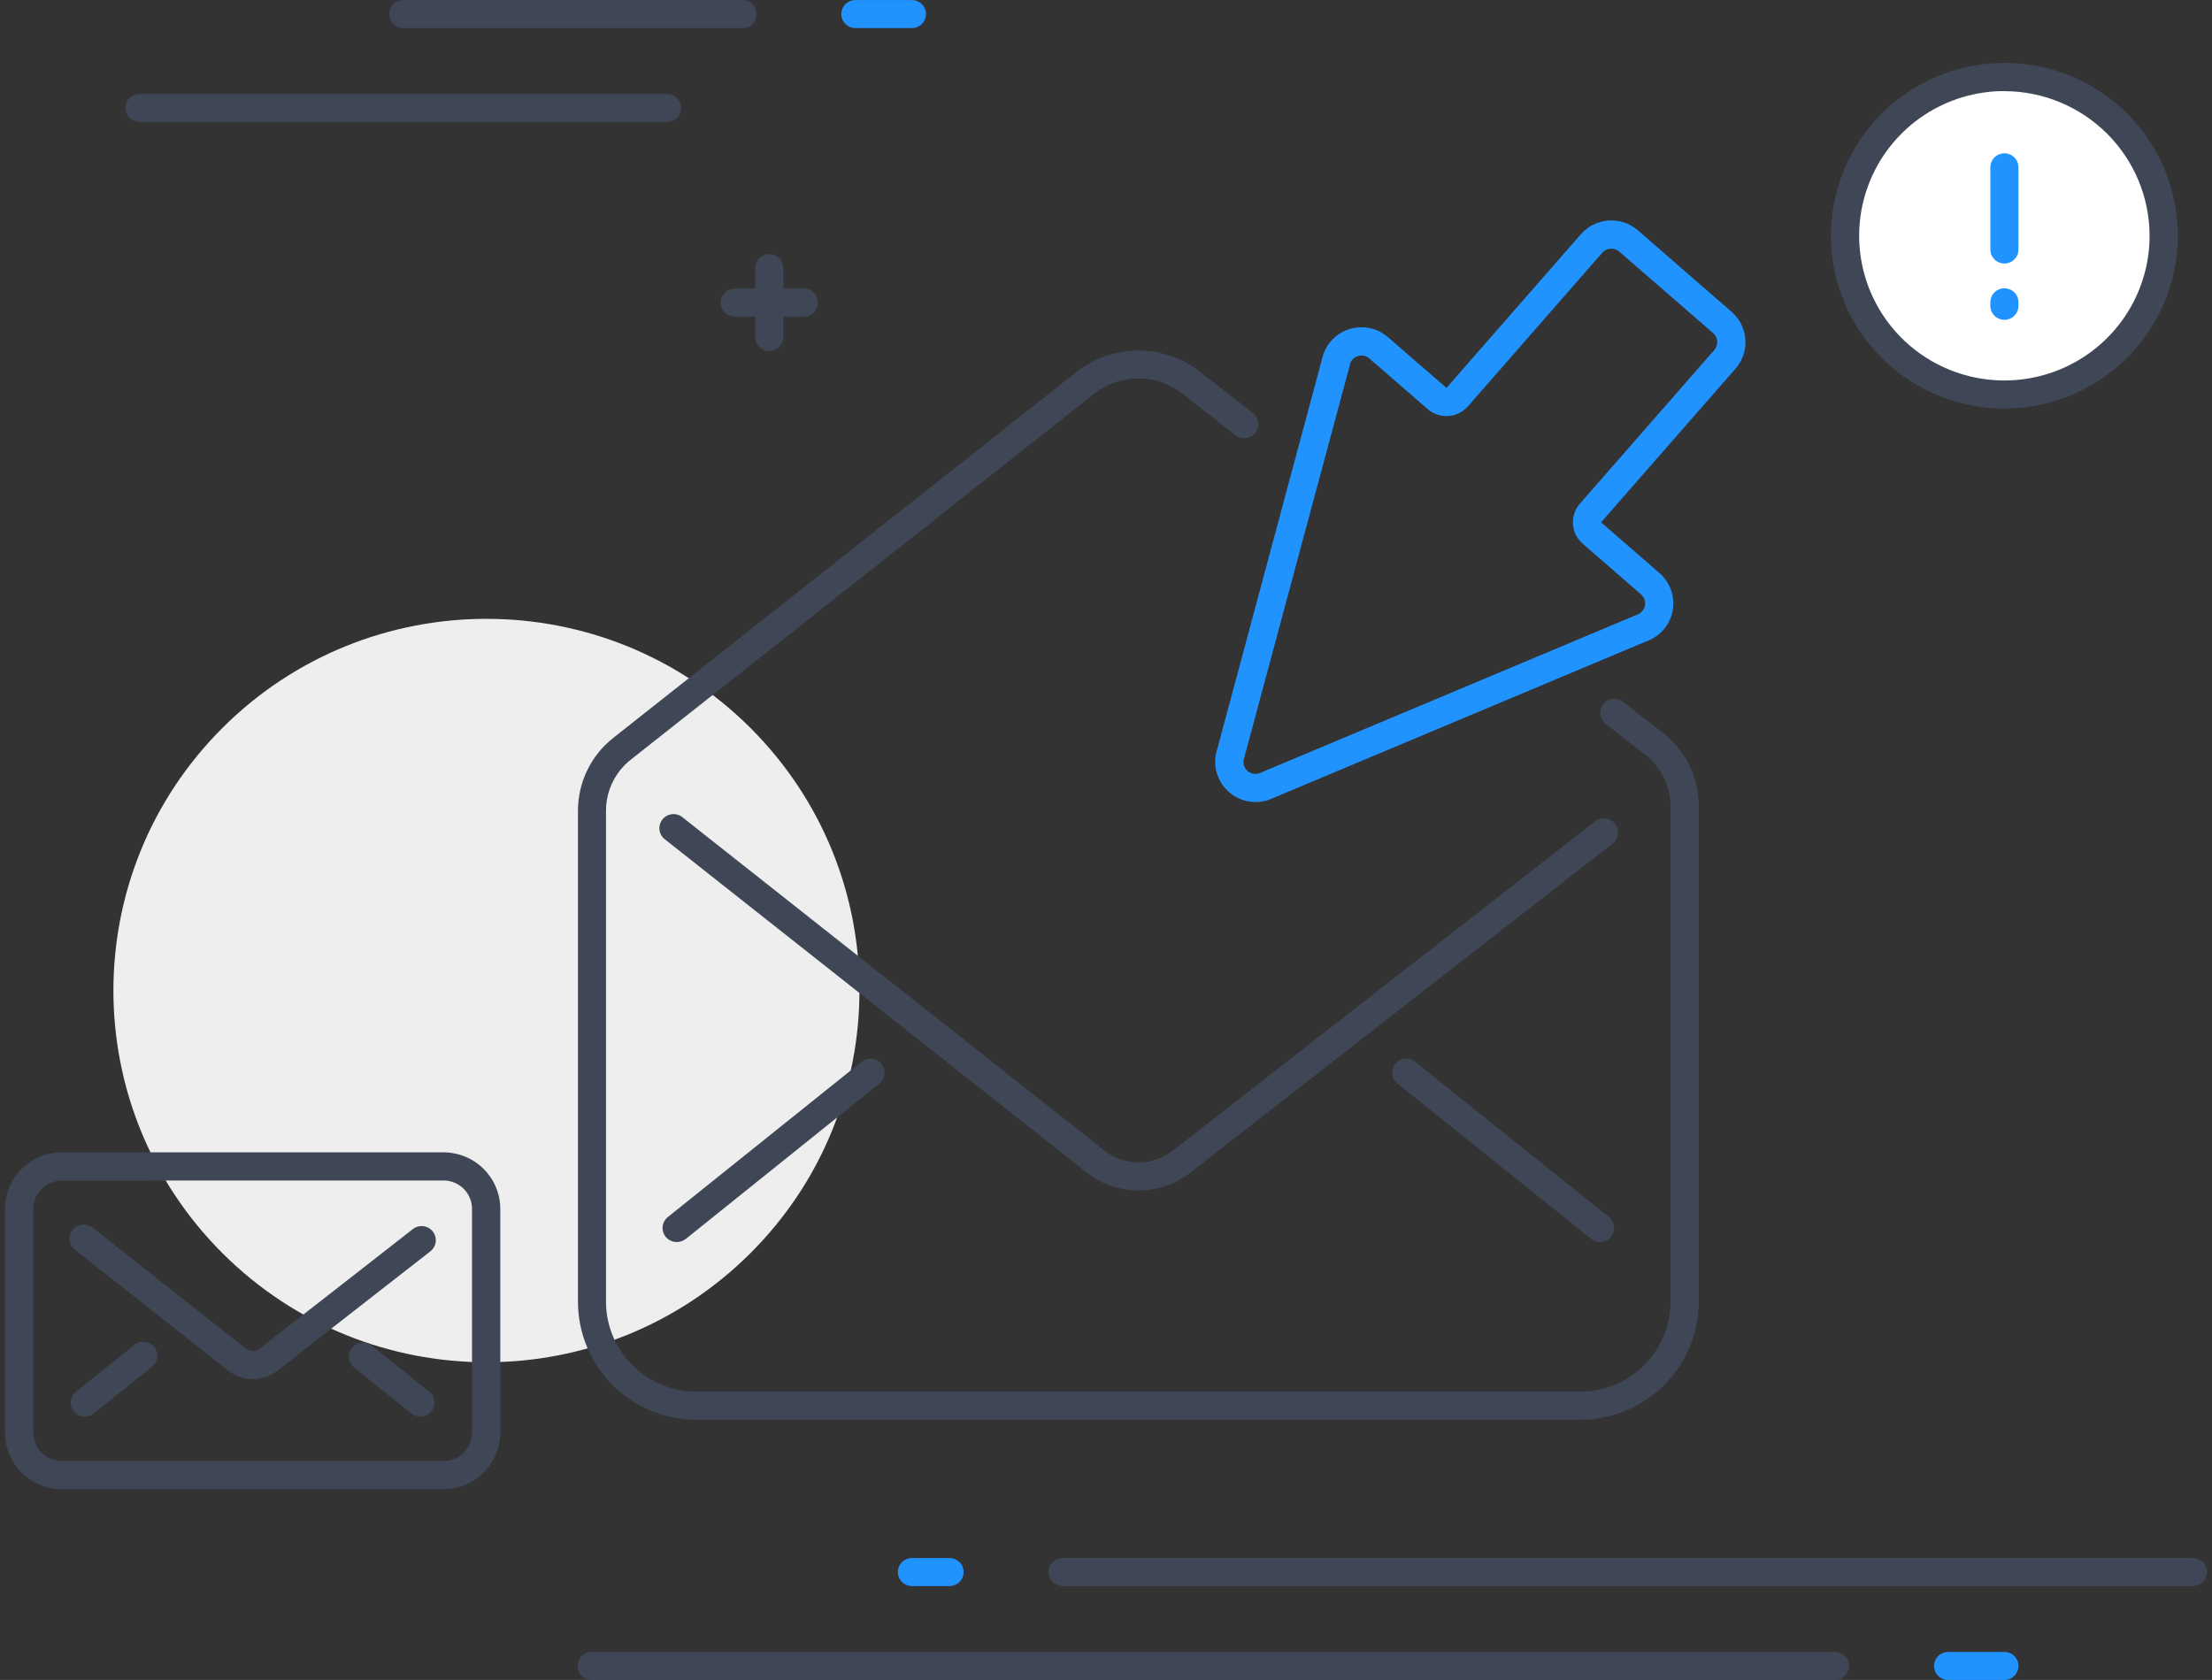<svg width="183" height="139" viewBox="0 0 183 139" fill="none" xmlns="http://www.w3.org/2000/svg">
<rect x="0" y="0" width="183" height="139" fill="#333333" stroke="none"/>
<g clip-path="url(#clip0_2360_5822)">
<path d="M62.066 103.708C74.118 91.697 74.118 72.223 62.066 60.212C50.013 48.201 30.473 48.201 18.421 60.212C6.369 72.223 6.369 91.697 18.421 103.708C30.473 115.719 50.013 115.719 62.066 103.708Z" fill="#EEEEEE"/>
<path d="M61.42 2.325H33.369C33.06 2.325 32.764 2.203 32.546 1.985C32.328 1.768 32.205 1.473 32.205 1.165C32.205 0.858 32.328 0.563 32.546 0.345C32.764 0.128 33.06 0.006 33.369 0.006H61.42C61.728 0.006 62.025 0.128 62.243 0.345C62.461 0.563 62.584 0.858 62.584 1.165C62.584 1.473 62.461 1.768 62.243 1.985C62.025 2.203 61.728 2.325 61.42 2.325Z" fill="#3F4756"/>
<path d="M75.444 2.325H70.769C70.461 2.325 70.165 2.203 69.947 1.985C69.728 1.768 69.606 1.473 69.606 1.165C69.606 0.858 69.728 0.563 69.947 0.345C70.165 0.128 70.461 0.006 70.769 0.006H75.444C75.753 0.006 76.049 0.128 76.267 0.345C76.485 0.563 76.608 0.858 76.608 1.165C76.608 1.473 76.485 1.768 76.267 1.985C76.049 2.203 75.753 2.325 75.444 2.325Z" fill="#2193ff"/>
<path d="M55.186 10.095H11.552C11.243 10.095 10.947 9.972 10.729 9.755C10.511 9.538 10.388 9.243 10.388 8.935C10.388 8.627 10.511 8.333 10.729 8.115C10.947 7.898 11.243 7.775 11.552 7.775H55.186C55.495 7.775 55.791 7.898 56.009 8.115C56.227 8.333 56.35 8.627 56.35 8.935C56.35 9.243 56.227 9.538 56.009 9.755C55.791 9.972 55.495 10.095 55.186 10.095Z" fill="#3F4756"/>
<path d="M151.804 139.003H48.952C48.644 139.003 48.347 138.881 48.129 138.663C47.911 138.446 47.788 138.151 47.788 137.843C47.788 137.536 47.911 137.241 48.129 137.023C48.347 136.806 48.644 136.684 48.952 136.684H151.804C152.113 136.684 152.409 136.806 152.627 137.023C152.845 137.241 152.968 137.536 152.968 137.843C152.968 138.151 152.845 138.446 152.627 138.663C152.409 138.881 152.113 139.003 151.804 139.003Z" fill="#3F4756"/>
<path d="M165.825 139.003H161.171C160.862 139.003 160.566 138.881 160.348 138.663C160.13 138.446 160.007 138.151 160.007 137.843C160.007 137.536 160.13 137.241 160.348 137.023C160.566 136.806 160.862 136.684 161.171 136.684H165.825C166.134 136.684 166.43 136.806 166.648 137.023C166.866 137.241 166.989 137.536 166.989 137.843C166.989 138.151 166.866 138.446 166.648 138.663C166.43 138.881 166.134 139.003 165.825 139.003Z" fill="#2193ff"/>
<path d="M181.414 131.236H87.912C87.603 131.236 87.307 131.114 87.089 130.897C86.871 130.679 86.748 130.384 86.748 130.077C86.748 129.769 86.871 129.474 87.089 129.257C87.307 129.039 87.603 128.917 87.912 128.917H181.414C181.723 128.917 182.019 129.039 182.237 129.257C182.455 129.474 182.578 129.769 182.578 130.077C182.578 130.384 182.455 130.679 182.237 130.897C182.019 131.114 181.723 131.236 181.414 131.236Z" fill="#3F4756"/>
<path d="M78.557 131.236H75.444C75.135 131.236 74.84 131.114 74.621 130.897C74.403 130.679 74.281 130.384 74.281 130.077C74.281 129.769 74.403 129.474 74.621 129.257C74.84 129.039 75.135 128.917 75.444 128.917H78.557C78.865 128.917 79.161 129.039 79.379 129.257C79.598 129.474 79.72 129.769 79.72 130.077C79.72 130.384 79.598 130.679 79.379 130.897C79.161 131.114 78.865 131.236 78.557 131.236Z" fill="#2193ff"/>
<path d="M66.502 26.199H60.786C60.477 26.199 60.181 26.077 59.963 25.86C59.745 25.642 59.622 25.347 59.622 25.04C59.622 24.732 59.745 24.437 59.963 24.22C60.181 24.002 60.477 23.88 60.786 23.88H66.502C66.811 23.88 67.106 24.002 67.325 24.22C67.543 24.437 67.665 24.732 67.665 25.04C67.665 25.347 67.543 25.642 67.325 25.86C67.106 26.077 66.811 26.199 66.502 26.199Z" fill="#3F4756"/>
<path d="M63.645 29.046C63.337 29.046 63.041 28.924 62.822 28.706C62.604 28.489 62.482 28.194 62.482 27.887V22.184C62.482 21.876 62.604 21.581 62.822 21.364C63.041 21.146 63.337 21.024 63.645 21.024C63.954 21.024 64.25 21.146 64.468 21.364C64.686 21.581 64.809 21.876 64.809 22.184V27.881C64.81 28.033 64.78 28.185 64.722 28.326C64.664 28.468 64.578 28.596 64.47 28.704C64.362 28.813 64.234 28.899 64.092 28.957C63.95 29.016 63.799 29.046 63.645 29.046Z" fill="#3F4756"/>
<path d="M103.864 66.36C103.336 66.358 102.815 66.232 102.346 65.99C101.876 65.749 101.47 65.4 101.162 64.972C100.854 64.545 100.651 64.05 100.572 63.529C100.493 63.009 100.538 62.477 100.705 61.977L109.458 29.388L109.485 29.304C109.665 28.791 109.968 28.33 110.368 27.961C110.768 27.593 111.253 27.327 111.78 27.188C112.307 27.049 112.86 27.041 113.391 27.164C113.922 27.287 114.414 27.538 114.825 27.895L119.649 32.084C119.65 32.086 119.653 32.088 119.655 32.089C119.658 32.09 119.66 32.09 119.663 32.09C119.666 32.09 119.668 32.09 119.671 32.089C119.673 32.088 119.676 32.086 119.678 32.084L130.79 19.378C131.372 18.713 132.195 18.307 133.078 18.246C133.961 18.186 134.832 18.477 135.499 19.056L143.261 25.808C143.591 26.095 143.862 26.444 144.057 26.835C144.252 27.226 144.368 27.652 144.398 28.088C144.428 28.524 144.371 28.961 144.232 29.375C144.092 29.79 143.872 30.172 143.583 30.501L132.471 43.202C132.469 43.204 132.468 43.206 132.467 43.209C132.466 43.211 132.465 43.214 132.465 43.217C132.465 43.219 132.466 43.222 132.467 43.225C132.468 43.227 132.469 43.229 132.471 43.231L137.291 47.42C137.702 47.777 138.019 48.229 138.214 48.736C138.409 49.243 138.477 49.791 138.411 50.33C138.345 50.869 138.147 51.384 137.835 51.829C137.524 52.275 137.107 52.637 136.622 52.885L136.544 52.923L105.348 66.021C104.886 66.246 104.379 66.362 103.864 66.36ZM111.719 30.04L102.954 62.626L102.928 62.71C102.861 62.898 102.853 63.102 102.904 63.295C102.954 63.487 103.062 63.661 103.213 63.792C103.364 63.923 103.551 64.005 103.749 64.029C103.948 64.053 104.149 64.017 104.327 63.925L104.406 63.887L135.59 50.795C135.73 50.718 135.849 50.608 135.938 50.474C136.026 50.341 136.081 50.189 136.097 50.03C136.114 49.871 136.092 49.711 136.033 49.562C135.974 49.414 135.88 49.282 135.758 49.177L130.938 44.988C130.467 44.578 130.179 43.999 130.135 43.377C130.092 42.755 130.298 42.142 130.708 41.672L141.821 28.965C141.995 28.765 142.083 28.504 142.065 28.24C142.056 28.11 142.022 27.982 141.963 27.865C141.905 27.748 141.824 27.644 141.725 27.559L133.963 20.818C133.764 20.645 133.503 20.557 133.238 20.575C132.974 20.593 132.727 20.715 132.553 20.914L121.44 33.621C121.029 34.09 120.448 34.377 119.824 34.42C119.2 34.462 118.585 34.258 118.113 33.85L113.29 29.661C113.169 29.556 113.025 29.481 112.869 29.444C112.713 29.406 112.551 29.406 112.396 29.445C112.24 29.483 112.096 29.557 111.976 29.663C111.855 29.768 111.762 29.9 111.704 30.049L111.719 30.04Z" fill="#2193ff"/>
<path d="M94.186 98.5C92.651 98.502 91.159 97.991 89.948 97.05L54.994 69.439C54.874 69.344 54.773 69.226 54.699 69.092C54.624 68.958 54.577 68.811 54.559 68.659C54.541 68.507 54.554 68.353 54.596 68.206C54.639 68.058 54.709 67.921 54.805 67.801C54.9 67.681 55.019 67.581 55.153 67.507C55.287 67.432 55.435 67.385 55.587 67.368C55.74 67.35 55.895 67.363 56.042 67.405C56.19 67.447 56.328 67.517 56.449 67.613L91.408 95.232C92.21 95.846 93.193 96.178 94.204 96.178C95.215 96.178 96.198 95.846 96.999 95.232L131.956 67.963C132.2 67.771 132.511 67.683 132.82 67.72C133.129 67.756 133.411 67.913 133.604 68.156C133.797 68.4 133.885 68.709 133.849 69.017C133.813 69.325 133.655 69.606 133.411 69.799L98.425 97.062C97.212 97.998 95.721 98.504 94.186 98.5Z" fill="#3F4756"/>
<path d="M55.992 102.767C55.748 102.771 55.51 102.698 55.31 102.559C55.11 102.42 54.959 102.222 54.878 101.993C54.797 101.764 54.791 101.516 54.859 101.283C54.927 101.05 55.067 100.844 55.259 100.694L71.284 87.848C71.526 87.656 71.834 87.567 72.141 87.602C72.448 87.636 72.729 87.79 72.922 88.031C73.115 88.272 73.204 88.579 73.169 88.885C73.135 89.191 72.98 89.471 72.739 89.663L56.739 102.509C56.527 102.678 56.263 102.769 55.992 102.767Z" fill="#3F4756"/>
<path d="M132.372 102.767C132.106 102.767 131.847 102.676 131.639 102.509L115.617 89.657C115.497 89.562 115.398 89.445 115.324 89.311C115.25 89.177 115.203 89.031 115.186 88.879C115.169 88.728 115.182 88.574 115.225 88.428C115.267 88.281 115.338 88.144 115.434 88.025C115.529 87.906 115.647 87.807 115.781 87.733C115.915 87.659 116.062 87.613 116.214 87.596C116.366 87.579 116.52 87.592 116.667 87.634C116.814 87.677 116.952 87.747 117.071 87.843L133.094 100.694C133.286 100.844 133.425 101.05 133.494 101.283C133.562 101.516 133.555 101.764 133.474 101.993C133.393 102.222 133.242 102.42 133.042 102.559C132.843 102.698 132.604 102.77 132.361 102.767H132.372Z" fill="#3F4756"/>
<path d="M130.752 117.477H57.612C55.015 117.474 52.524 116.444 50.688 114.614C48.851 112.783 47.818 110.302 47.815 107.713V67.097C47.812 65.931 48.076 64.779 48.585 63.73C49.095 62.68 49.837 61.759 50.756 61.038L89.154 30.704C90.594 29.6 92.36 29.001 94.178 29.001C95.995 29.001 97.761 29.6 99.201 30.704L103.646 34.169C103.891 34.361 104.048 34.642 104.084 34.95C104.121 35.258 104.033 35.568 103.84 35.811C103.647 36.054 103.365 36.211 103.056 36.248C102.747 36.284 102.436 36.196 102.192 36.004L97.75 32.525C96.724 31.737 95.465 31.309 94.169 31.309C92.874 31.309 91.614 31.737 90.588 32.525L52.19 62.852C51.548 63.356 51.029 64 50.674 64.733C50.318 65.466 50.134 66.27 50.136 67.085V107.701C50.136 108.68 50.329 109.648 50.705 110.552C51.08 111.456 51.631 112.277 52.325 112.969C53.02 113.66 53.844 114.208 54.751 114.582C55.658 114.956 56.63 115.147 57.612 115.146H130.743C132.721 115.144 134.617 114.36 136.015 112.967C137.413 111.573 138.2 109.684 138.202 107.713V66.714C138.204 65.893 138.017 65.083 137.656 64.345C137.295 63.607 136.769 62.962 136.119 62.458L132.841 59.898C132.72 59.804 132.619 59.687 132.544 59.554C132.468 59.421 132.42 59.274 132.402 59.123C132.383 58.971 132.395 58.817 132.436 58.67C132.477 58.523 132.547 58.385 132.641 58.264C132.736 58.144 132.853 58.044 132.987 57.968C133.12 57.894 133.268 57.845 133.42 57.827C133.572 57.808 133.726 57.82 133.874 57.861C134.022 57.902 134.16 57.972 134.281 58.066L137.559 60.623C138.489 61.343 139.241 62.267 139.758 63.322C140.274 64.378 140.541 65.537 140.538 66.711V107.71C140.535 110.297 139.504 112.778 137.67 114.609C135.836 116.44 133.348 117.471 130.752 117.477Z" fill="#3F4756"/>
<path d="M165.82 32.641C173.099 32.641 179 26.76 179 19.505C179 12.25 173.099 6.369 165.82 6.369C158.54 6.369 152.639 12.25 152.639 19.505C152.639 26.76 158.54 32.641 165.82 32.641Z" fill="white"/>
<path d="M165.825 33.806C162.987 33.806 160.213 32.968 157.853 31.396C155.493 29.825 153.654 27.591 152.568 24.978C151.482 22.365 151.198 19.489 151.751 16.715C152.305 13.941 153.672 11.393 155.678 9.393C157.685 7.393 160.242 6.03 163.026 5.479C165.809 4.927 168.695 5.21 171.317 6.292C173.939 7.375 176.18 9.208 177.757 11.56C179.334 13.912 180.175 16.677 180.175 19.505C180.171 23.297 178.657 26.931 175.967 29.613C173.277 32.294 169.63 33.802 165.825 33.806ZM165.825 7.535C163.449 7.534 161.126 8.236 159.15 9.551C157.173 10.867 155.633 12.737 154.724 14.925C153.814 17.113 153.576 19.52 154.039 21.843C154.503 24.166 155.647 26.3 157.327 27.974C159.008 29.649 161.149 30.789 163.479 31.251C165.81 31.713 168.226 31.476 170.421 30.569C172.617 29.663 174.493 28.128 175.813 26.158C177.133 24.189 177.837 21.873 177.836 19.505C177.83 16.333 176.563 13.293 174.311 11.051C172.06 8.808 169.008 7.547 165.825 7.543V7.535Z" fill="#3F4756"/>
<path d="M165.825 21.804C165.517 21.804 165.221 21.682 165.003 21.465C164.784 21.247 164.662 20.952 164.662 20.645V13.843C164.662 13.536 164.784 13.241 165.003 13.023C165.221 12.806 165.517 12.684 165.825 12.684C166.134 12.684 166.43 12.806 166.648 13.023C166.866 13.241 166.989 13.536 166.989 13.843V20.639C166.99 20.791 166.96 20.943 166.902 21.084C166.844 21.226 166.758 21.354 166.65 21.462C166.542 21.571 166.414 21.657 166.272 21.715C166.13 21.774 165.979 21.804 165.825 21.804Z" fill="#2193ff"/>
<path d="M165.825 26.463C165.517 26.463 165.221 26.341 165.003 26.123C164.784 25.906 164.662 25.611 164.662 25.303V25.013C164.662 24.706 164.784 24.411 165.003 24.193C165.221 23.976 165.517 23.854 165.825 23.854C166.134 23.854 166.43 23.976 166.648 24.193C166.866 24.411 166.989 24.706 166.989 25.013V25.303C166.989 25.611 166.866 25.906 166.648 26.123C166.43 26.341 166.134 26.463 165.825 26.463Z" fill="#2193ff"/>
<path d="M36.694 123.217H5.108C3.864 123.215 2.671 122.721 1.792 121.844C0.912 120.967 0.418 119.778 0.416 118.538V100.025C0.418 98.785 0.913 97.596 1.792 96.72C2.672 95.843 3.864 95.35 5.108 95.348H36.694C37.938 95.349 39.132 95.842 40.012 96.719C40.892 97.595 41.387 98.784 41.389 100.025V118.532C41.389 119.774 40.894 120.965 40.014 121.843C39.134 122.721 37.94 123.216 36.694 123.217ZM5.108 97.682C4.484 97.683 3.885 97.93 3.443 98.371C3.001 98.811 2.753 99.408 2.752 100.03V118.538C2.753 119.161 3.001 119.758 3.443 120.198C3.885 120.638 4.484 120.886 5.108 120.886H36.694C37.003 120.886 37.31 120.826 37.596 120.708C37.881 120.59 38.141 120.417 38.36 120.199C38.579 119.981 38.752 119.722 38.871 119.437C38.989 119.152 39.05 118.847 39.05 118.538V100.025C39.05 99.402 38.802 98.804 38.36 98.364C37.918 97.924 37.319 97.676 36.694 97.676L5.108 97.682Z" fill="#3F4756"/>
<path d="M20.901 114.111C20.177 114.114 19.474 113.875 18.903 113.433L6.205 103.402C5.962 103.21 5.805 102.929 5.77 102.622C5.735 102.315 5.823 102.006 6.016 101.764C6.209 101.522 6.49 101.366 6.798 101.331C7.107 101.295 7.416 101.383 7.659 101.576L20.354 111.603C20.514 111.723 20.709 111.787 20.908 111.787C21.108 111.787 21.302 111.723 21.462 111.603L34.154 101.7C34.398 101.508 34.709 101.42 35.018 101.456C35.327 101.493 35.609 101.65 35.802 101.893C35.995 102.136 36.083 102.446 36.047 102.754C36.01 103.062 35.853 103.343 35.609 103.535L22.914 113.436C22.338 113.88 21.629 114.118 20.901 114.111Z" fill="#3F4756"/>
<path d="M7.034 117.216C6.79 117.22 6.552 117.147 6.352 117.008C6.153 116.869 6.002 116.671 5.921 116.442C5.84 116.213 5.833 115.965 5.901 115.732C5.969 115.499 6.109 115.293 6.301 115.143L11.121 111.279C11.241 111.184 11.378 111.113 11.525 111.071C11.672 111.028 11.826 111.015 11.978 111.032C12.13 111.049 12.277 111.096 12.411 111.169C12.545 111.243 12.663 111.342 12.759 111.461C12.854 111.581 12.925 111.717 12.968 111.864C13.01 112.01 13.023 112.164 13.006 112.315C12.989 112.467 12.943 112.614 12.869 112.747C12.795 112.881 12.695 112.998 12.576 113.094L7.755 116.958C7.551 117.123 7.297 117.214 7.034 117.216Z" fill="#3F4756"/>
<path d="M34.771 117.216C34.504 117.216 34.245 117.125 34.038 116.958L29.296 113.155C29.055 112.962 28.901 112.683 28.866 112.377C28.832 112.071 28.922 111.764 29.114 111.524C29.307 111.284 29.588 111.129 29.895 111.095C30.202 111.061 30.51 111.15 30.751 111.343L35.492 115.143C35.684 115.293 35.824 115.499 35.892 115.732C35.961 115.965 35.954 116.213 35.873 116.442C35.792 116.671 35.641 116.869 35.441 117.008C35.241 117.147 35.003 117.22 34.759 117.216H34.771Z" fill="#3F4756"/>
</g>
<defs>
<clipPath id="clip0_2360_5822">
<rect width="182.168" height="139" fill="white" transform="translate(0.416)"/>
</clipPath>
</defs>
</svg>
